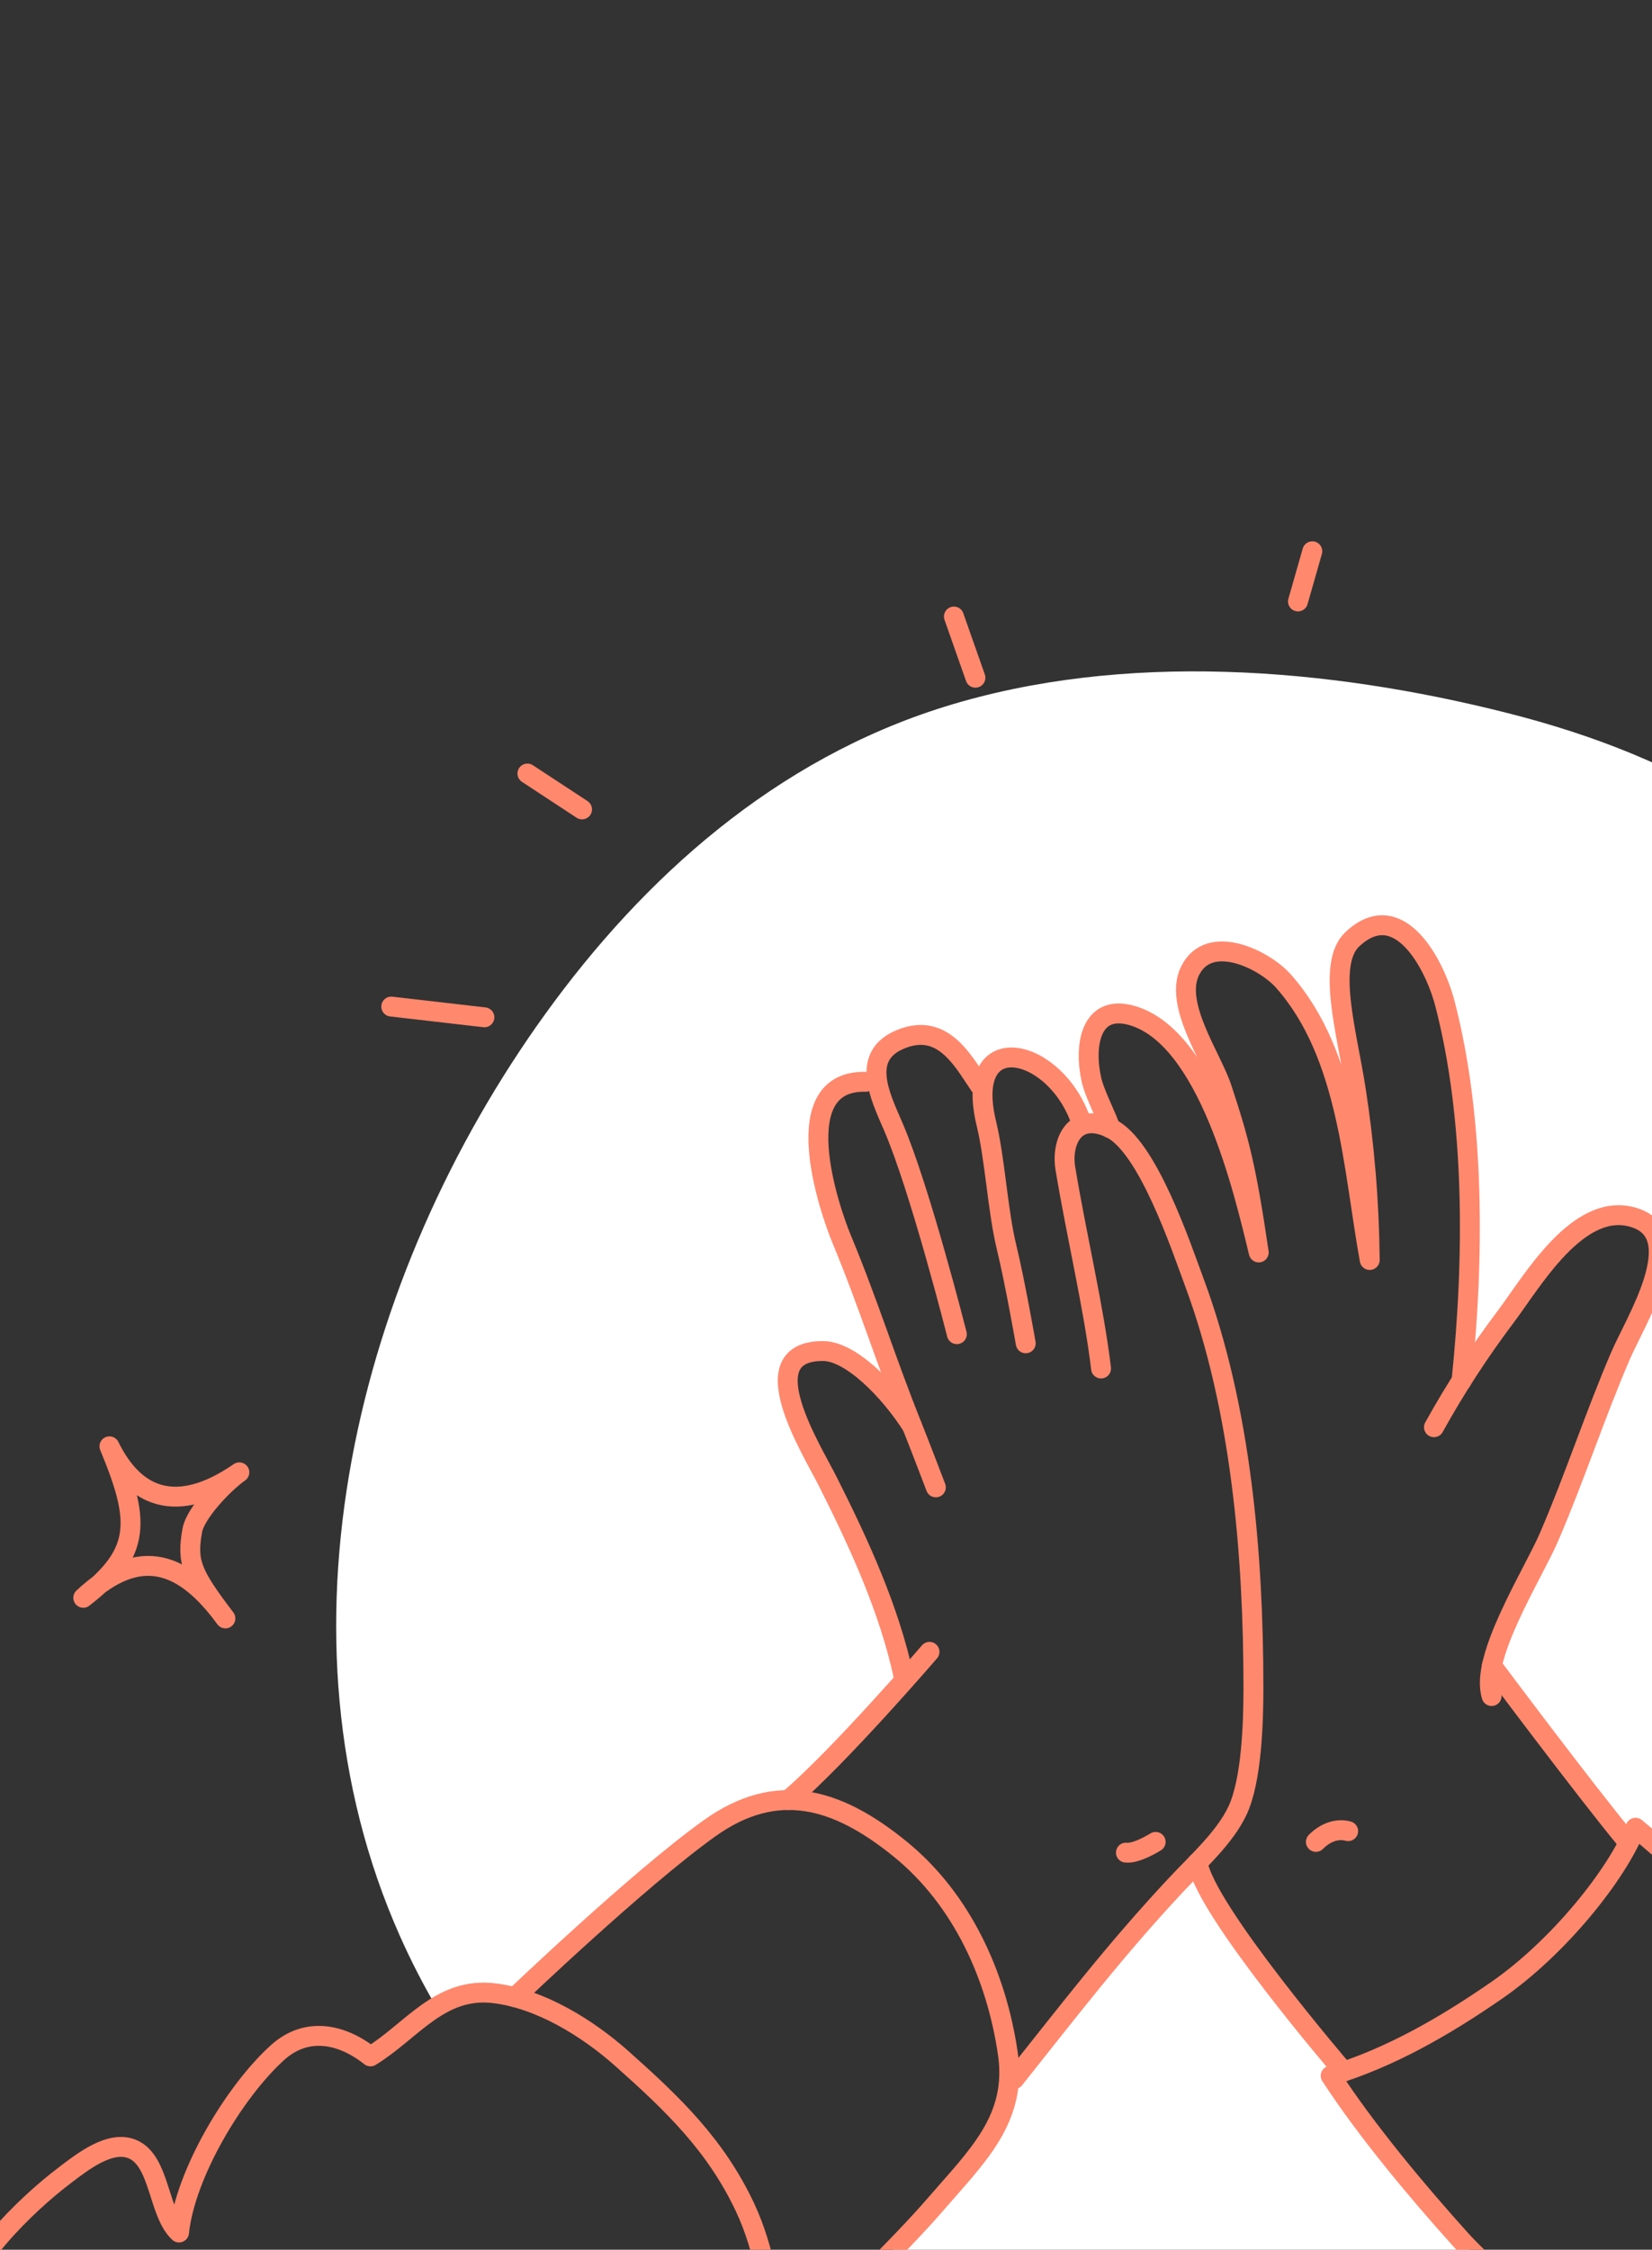 <svg width="166" height="226" viewBox="0 0 166 226" fill="none" xmlns="http://www.w3.org/2000/svg">
<rect x="0" y="0" width="166" height="226" fill="#333333" stroke="none"/>
<g clip-path="url(#clip0_8188_41619)">
<path d="M43.85 201.628C45.564 200.485 47.628 199.988 49.674 200.226C50.374 200.315 51.067 200.451 51.748 200.633C51.748 200.633 64.206 188.724 71.298 183.665C74.025 181.717 76.641 180.838 79.211 180.826C82.584 177.972 87.743 172.337 90.824 168.875V168.461C89.36 161.638 86.341 155.081 83.214 148.869C81.558 145.565 75.289 135.693 82.718 135.72C85.488 135.72 89.376 139.661 91.65 143.234C89.064 136.811 87.274 130.976 84.593 124.51C83.31 121.418 78.904 108.48 87.002 108.676H88.154C87.862 106.893 88.296 105.295 90.543 104.385C94.996 102.583 96.982 107.032 98.733 109.444L98.756 109.471C99.187 103.651 106.597 106.267 108.698 112.886L108.729 113.028C109.44 112.748 110.369 112.786 111.549 113.343C111.349 112.433 110.012 109.986 109.674 108.48C108.906 105.103 109.547 100.855 113.692 102.007C121.375 104.147 124.978 119.593 126.484 125.824C125.216 117.258 124.563 114.749 122.773 109.325C121.744 106.202 117.922 100.897 119.581 97.54C121.502 93.648 127.057 96.387 128.993 98.596C135.523 105.979 135.965 117.419 137.636 126.581C137.583 120.843 137.113 115.117 136.23 109.448C135.362 103.793 133.257 96.821 135.9 94.351C140.582 89.976 144.166 96.89 145.181 100.774C148.231 112.456 148.138 126.47 146.859 138.716C148.238 136.515 149.69 134.383 151.235 132.362C153.855 128.936 158.603 120.454 164.296 122.352C169.774 124.176 164.296 132.785 162.813 136.254C160.239 142.254 158.226 148.454 155.649 154.42C154.385 157.355 150.831 163.113 149.921 167.312C149.921 167.312 159.01 179.489 163.547 184.983L163.716 185.029C163.965 184.537 164.184 184.061 164.361 183.611C171.276 189.262 176.17 195.27 182.205 201.125C183.18 202.073 183.949 202.742 184.509 203.356C184.774 203.03 185.036 202.7 185.278 202.369C196.418 188.033 201.347 170.301 202.065 152.734C202.388 143.409 201.733 134.075 200.11 124.887C198.715 116.728 196.41 108.695 192.592 101.231C188.65 93.534 182.861 86.935 175.743 82.024C168.544 77.03 160.012 73.788 151.419 71.614C133.391 67.05 112.935 65.394 94.95 70.984C77.932 76.269 64.675 88.151 54.768 101.892C35.833 128.144 26.748 164.25 40.17 194.448C41.262 196.908 42.491 199.305 43.85 201.628Z" fill="white"/>
<path d="M146.729 224.938C142.376 220.101 137.317 214.055 133.71 208.519C134.163 208.381 134.613 208.235 135.058 208.085C132.884 205.538 120.933 191.352 120.342 187.103C119.619 187.872 118.882 188.59 118.19 189.331C112.006 195.946 107.569 201.766 101.918 208.857L101.376 209.176C100.965 214.07 97.508 217.37 93.982 221.469C90.552 225.336 86.918 229.016 83.095 232.494C92.587 234.177 102.302 234.092 111.906 233.262C121.509 232.433 131.209 231.249 140.617 229.175C143.364 228.568 146.103 227.865 148.807 227.047C147.981 226.271 147.266 225.533 146.729 224.938Z" fill="white"/>
<path d="M-4.625 232.567C-3.473 227.477 2.39 221.626 6.584 218.461C8.29 217.17 11.129 214.908 13.38 215.926C16.092 217.147 15.9 222.345 17.99 224.269C18.612 218.369 23.525 210.156 27.862 206.215C30.732 203.61 34.231 204.213 37.228 206.576C41.357 204.056 44.192 199.573 49.655 200.23C54.303 200.79 59.055 203.737 62.508 206.814C67.629 211.374 71.92 215.484 74.866 221.749C76.972 226.229 77.448 231.042 78.512 236.047C79.941 242.758 77.118 246.711 69.957 246.661C69.907 249.181 67.917 252.658 66.5 254.728C64.264 257.982 61.817 257.763 59.101 259.745C57.203 261.132 56.178 263.529 54.776 265.338C52.597 268.147 50.143 270.613 48.322 273.628" stroke="#FF886D" stroke-width="2" stroke-linecap="round" stroke-linejoin="round"/>
<path d="M51.745 200.633C51.745 200.633 64.203 188.724 71.294 183.665C78.013 178.867 84.044 180.538 90.451 185.747C96.644 190.783 100.128 198.458 101.273 206.295C102.237 212.879 98.161 216.617 93.974 221.473C90.77 225.195 81.927 234.149 78.523 236.07" stroke="#FF886D" stroke-width="2" stroke-linecap="round" stroke-linejoin="round"/>
<path d="M10.998 145.293C14.072 152.718 14.287 155.941 8.367 160.509C14.129 155.108 18.589 157.025 22.649 162.579C19.211 158.058 18.762 156.929 19.319 153.744C19.622 152.023 22.419 149.057 24.052 147.905C20.875 150.091 14.84 153.102 10.998 145.293Z" stroke="#FF886D" stroke-width="2" stroke-linecap="round" stroke-linejoin="round"/>
<path d="M79.207 180.826C84.282 176.535 93.401 165.937 93.401 165.937" stroke="#FF886D" stroke-width="2" stroke-linecap="round" stroke-linejoin="round"/>
<path d="M101.918 208.857C107.569 201.766 112.006 195.946 118.19 189.331C120.384 186.984 123.031 184.649 124.337 181.913C125.789 178.84 125.95 172.959 125.95 169.544C125.95 156.176 124.713 141.471 120.015 128.824C118.682 125.244 115.309 115.087 111.564 113.324C107.911 111.603 106.628 114.803 107.05 117.361C108.203 124.299 109.912 131.364 110.638 137.475" stroke="#FF886D" stroke-width="2" stroke-linecap="round" stroke-linejoin="round"/>
<path d="M48.675 102.195L39.314 101.116" stroke="#FF886D" stroke-width="2" stroke-linecap="round" stroke-linejoin="round"/>
<path d="M58.486 81.309L52.997 77.706" stroke="#FF886D" stroke-width="2" stroke-linecap="round" stroke-linejoin="round"/>
<path d="M108.698 112.882C106.267 105.199 96.697 102.894 99.118 112.882C99.997 116.505 100.247 121.622 101.15 125.317C101.983 128.721 103.07 134.944 103.07 134.944" stroke="#FF886D" stroke-width="2" stroke-linecap="round" stroke-linejoin="round"/>
<path d="M113.139 186.108C114.222 186.239 116.124 185.029 116.124 185.029" stroke="#FF886D" stroke-width="2" stroke-linecap="round" stroke-linejoin="round"/>
<path d="M98.733 109.44C96.982 107.028 94.996 102.58 90.543 104.381C86.452 106.037 88.365 109.97 89.748 113.151C92.414 119.298 96.148 134.026 96.148 134.026" stroke="#FF886D" stroke-width="2" stroke-linecap="round" stroke-linejoin="round"/>
<path d="M132.227 185.029C133.168 184.072 134.371 183.65 135.469 183.949" stroke="#FF886D" stroke-width="2" stroke-linecap="round" stroke-linejoin="round"/>
<path d="M86.994 108.672C78.896 108.476 83.302 121.414 84.585 124.507C87.274 130.972 89.057 136.799 91.642 143.23C92.376 145.051 94.039 149.415 94.039 149.415" stroke="#FF886D" stroke-width="2" stroke-linecap="round" stroke-linejoin="round"/>
<path d="M144.09 143.372C146.214 139.539 148.602 135.858 151.235 132.355C153.855 128.928 158.603 120.446 164.296 122.344C169.774 124.168 164.296 132.777 162.813 136.246C160.239 142.246 158.226 148.446 155.649 154.412C154.027 158.169 148.653 166.567 149.886 170.377" stroke="#FF886D" stroke-width="2" stroke-linecap="round" stroke-linejoin="round"/>
<path d="M90.812 168.461C89.349 161.638 86.329 155.081 83.202 148.869C81.547 145.565 75.278 135.693 82.707 135.72C85.477 135.72 89.364 139.661 91.638 143.234" stroke="#FF886D" stroke-width="2" stroke-linecap="round" stroke-linejoin="round"/>
<path d="M146.859 138.716C148.138 126.469 148.231 112.456 145.181 100.774C144.166 96.89 140.571 89.976 135.9 94.343C133.257 96.813 135.362 103.786 136.23 109.44C137.113 115.11 137.583 120.836 137.636 126.573C135.965 117.404 135.519 105.971 128.993 98.588C127.072 96.391 121.502 93.64 119.581 97.532C117.922 100.889 121.744 106.194 122.773 109.317C124.563 114.742 125.216 117.25 126.484 125.816C124.978 119.589 121.39 104.143 113.692 101.999C109.547 100.847 108.909 105.096 109.674 108.472C110.012 109.978 111.349 112.425 111.549 113.336" stroke="#FF886D" stroke-width="2" stroke-linecap="round" stroke-linejoin="round"/>
<path d="M149.906 167.316C149.906 167.316 159.037 179.543 163.558 185.029" stroke="#FF886D" stroke-width="2" stroke-linecap="round" stroke-linejoin="round"/>
<path d="M120.342 187.099C120.991 191.774 135.012 208.097 135.012 208.097" stroke="#FF886D" stroke-width="2" stroke-linecap="round" stroke-linejoin="round"/>
<path d="M150.401 199.934C145.169 203.552 139.645 206.737 133.71 208.519C137.317 214.055 142.376 220.101 146.729 224.938C148.649 227.058 152.775 230.961 155.637 231.491C158.879 232.098 163.216 229.74 165.679 228.011C171.141 224.169 174.821 220.77 179.638 216.102C181.655 214.147 184.486 210.417 185.228 207.651C186.131 204.305 184.993 203.848 182.189 201.121C176.154 195.266 171.256 189.258 164.346 183.607C162.479 188.317 156.586 195.654 150.401 199.934Z" stroke="#FF886D" stroke-width="2" stroke-linecap="round" stroke-linejoin="round"/>
<path d="M130.426 60.419L131.866 55.379" stroke="#FF886D" stroke-width="2" stroke-linecap="round" stroke-linejoin="round"/>
<path d="M98.015 68.079L95.852 61.933" stroke="#FF886D" stroke-width="2" stroke-linecap="round" stroke-linejoin="round"/>
</g>
<defs>
<clipPath id="clip0_8188_41619">
<rect width="166" height="226" fill="white"/>
</clipPath>
</defs>
</svg>
